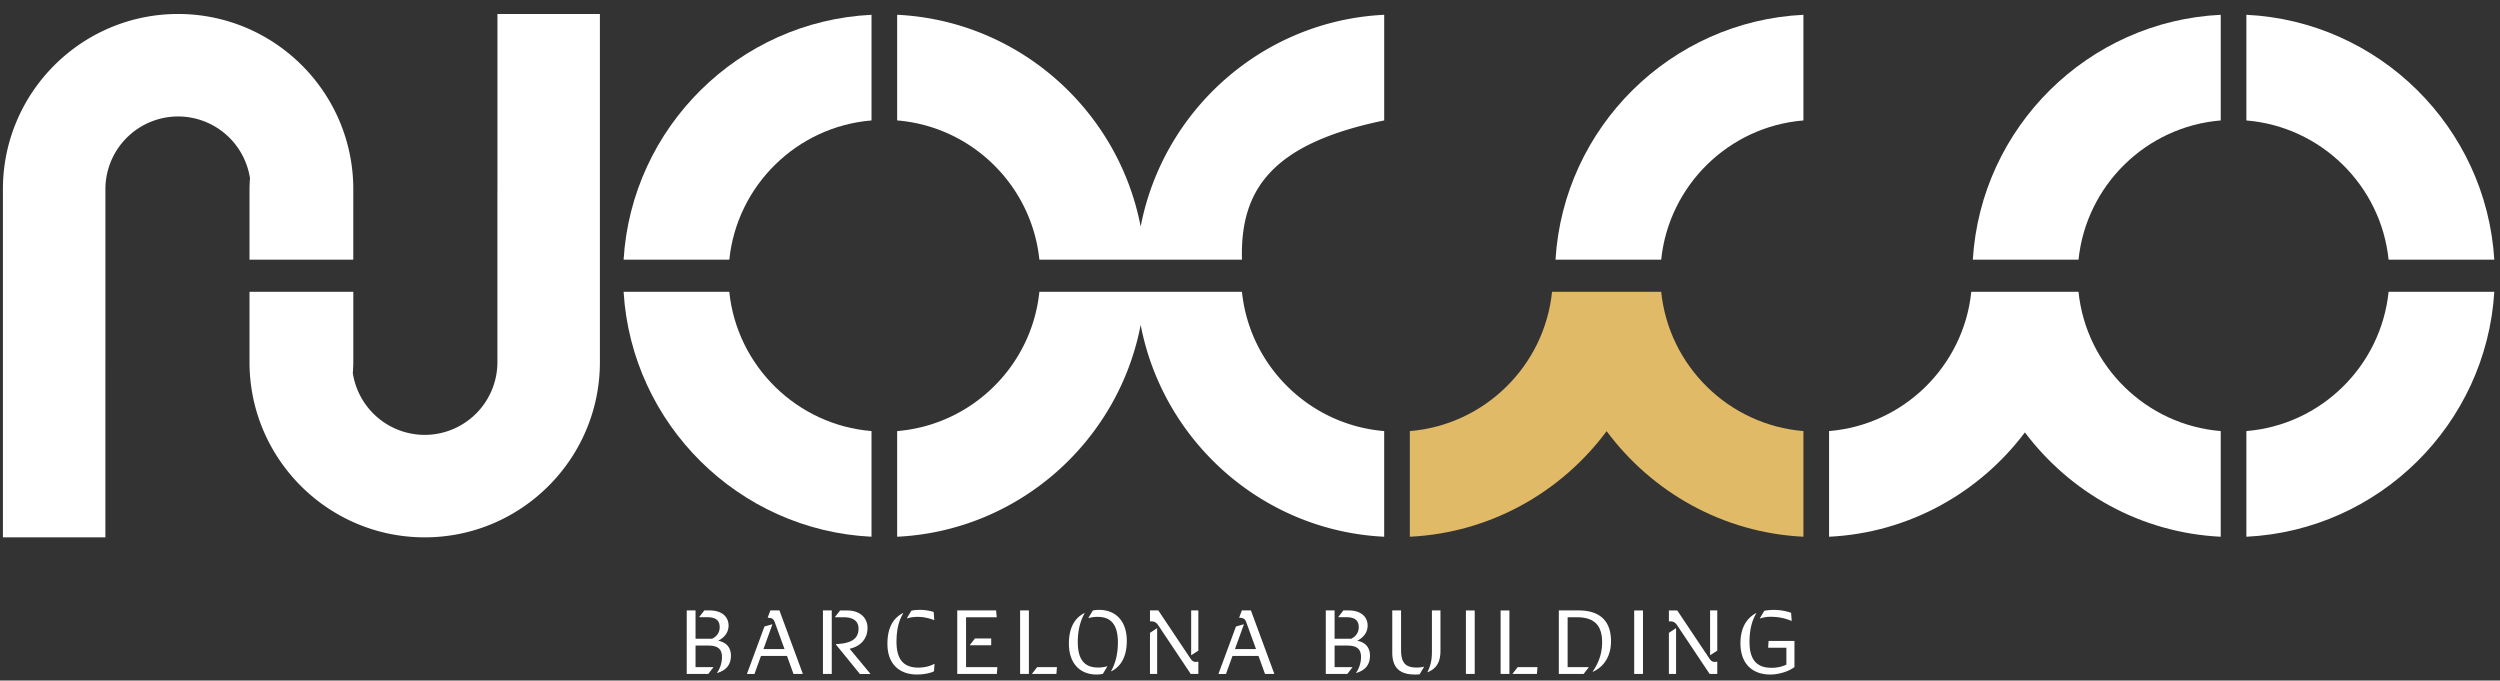 <svg width="180" height="49" xmlns="http://www.w3.org/2000/svg"><rect width="100%" height="100%" fill="#333333" stroke="none"/><g fill="none" fill-rule="evenodd"><path d="M171.979 21.01c-.55 5.345-4.864 9.587-10.24 10.027v7.608c9.563-.465 17.269-8.103 17.85-17.634h-7.61zm0-2.312h7.61c-.581-9.53-8.287-17.169-17.85-17.633v7.608c5.376.44 9.69 4.681 10.24 10.025m-22.326 0c.55-5.344 4.864-9.586 10.24-10.026V1.065c-9.563.464-17.269 8.102-17.85 17.633h7.61zm-97.143 0c.55-5.344 4.864-9.586 10.239-10.026V1.065c-9.562.464-17.268 8.102-17.85 17.633h7.61zm0 2.312H44.9c.58 9.532 8.287 17.17 17.849 17.635v-7.608c-5.375-.44-9.69-4.682-10.24-10.026m97.144-.001h-7.72c-.55 5.345-4.865 9.587-10.24 10.027v7.608c5.762-.28 10.838-3.177 14.1-7.512 3.261 4.335 8.336 7.232 14.1 7.512v-7.608c-5.376-.44-9.69-4.682-10.24-10.026m-30.047-2.313c.55-5.344 4.864-9.586 10.24-10.026V1.065c-9.563.464-17.269 8.102-17.85 17.633h7.61z" fill="#FFF"/><path d="M119.606 21.01h-7.859c-.549 5.345-4.864 9.587-10.239 10.027v7.608c5.803-.282 10.91-3.216 14.17-7.601 3.257 4.385 8.365 7.319 14.168 7.6v-7.607c-5.376-.44-9.69-4.682-10.24-10.026" fill="#E0BA67"/><path d="M82.129 16.32C80.523 7.926 73.344 1.49 64.595 1.064v7.607c5.377.44 9.69 4.682 10.24 10.026h14.587c-.138-5.034 2.135-8.358 10.24-10.026V1.065c-8.75.425-15.928 6.862-17.534 15.254m7.294 4.691H74.835c-.55 5.345-4.864 9.587-10.24 10.027v7.608c8.75-.425 15.928-6.863 17.534-15.255 1.605 8.392 8.783 14.83 17.532 15.255v-7.608c-5.375-.44-9.69-4.682-10.24-10.026m-71.416-8.138h-.01c-.018.27-.03.541-.03.815v5.01h7.472V13.62c0-6.955-5.658-12.613-12.614-12.613C5.868 1.006.21 6.664.21 13.62v25.07h7.377V25.983h.002V13.62a5.24 5.24 0 015.235-5.235 5.243 5.243 0 015.182 4.49" fill="#FFF"/><path d="M35.816 1.006v12.706h-.002v12.364a5.241 5.241 0 01-5.235 5.236 5.244 5.244 0 01-5.182-4.49h.011c.017-.27.03-.541.03-.815V21.01h-7.473v5.065c0 6.955 5.658 12.614 12.614 12.614 6.955 0 12.614-5.66 12.614-12.614V1.006h-7.377z" fill="#FFF"/><path d="M50.994 48.525l.365-.47v-.02h-1.28V46.48h.882c.7 0 1.02.222 1.02.83 0 .418-.144.836-.354 1.124l.013.02c.615-.184.987-.563.987-1.249 0-.581-.327-.96-.921-1.071.496-.249.751-.647.751-1.085 0-.647-.483-1.098-1.372-1.098h-.372l-.366.47v.02h.594c.601 0 .876.235.876.712 0 .347-.157.64-.542.837h-1.196v-2.04h-.634v4.575h1.549zm3.328 0l.47-1.3h1.87l.47 1.3h.667v-.02l-1.68-4.554h-.653l-.19.51.013.02c.288 0 .412.084.497.326l.7 1.928h-1.517l.64-1.771-.019-.013-.549.157-1.255 3.398v.02h.536zm8.335 0V48.5l-1.484-1.79c.797-.177 1.288-.72 1.288-1.503 0-.66-.47-1.255-1.484-1.255h-.49l-.366.47v.02h.614c.72 0 1.079.294 1.079.81 0 .752-.523 1.072-1.621 1.124v.04l1.719 2.11h.745zm-2.771 0v-4.574h-.634v4.574h.634zm7.38-3.881l-.039-.582a3.241 3.241 0 00-1-.15c-.242 0-.444.02-.608.058l-.32.536.007.02c.209-.065.47-.111.764-.111.353 0 .732.059 1.177.229h.02zm-1.255 3.92c.49 0 .974-.091 1.236-.235l.039-.53h-.02c-.372.204-.797.269-1.143.269-1.02 0-1.575-.536-1.575-1.856 0-.836.143-1.49.483-2.052l-.013-.02c-.784.399-1.124 1.164-1.124 2.216 0 1.575.993 2.209 2.117 2.209zm5.76-.039l.04-.49h-2.255v-3.594h2.209l-.046-.49h-2.797v4.574h2.85zm-.405-2.065v-.49h-1.17l-.366.47v.02h1.536zm2.714 2.065v-4.574h-.633v4.574h.633zm1.98 0l.04-.49h-1.425l-.366.47v.02h1.752zm3.951-.19c.745-.372 1.118-1.123 1.118-2.195 0-1.431-.81-2.228-1.987-2.228-.17 0-.313.013-.457.045l-.32.53.013.02c.183-.06.379-.092.653-.092.974 0 1.457.575 1.457 1.843 0 .804-.17 1.503-.49 2.058l.013.02zm-1.065.23c.17 0 .314-.014.458-.046l.32-.53-.013-.02a2.042 2.042 0 01-.654.092c-.98 0-1.457-.575-1.457-1.842 0-.804.17-1.497.49-2.059l-.013-.02c-.745.38-1.117 1.124-1.117 2.196 0 1.431.803 2.229 1.986 2.229zm7.335-.04v-.869l-.02-.02c-.19.046-.372.04-.536-.202L83.4 43.951h-.601v.771l.02.02c.241-.02.411.039.568.268l2.346 3.515h.549zm-.497-1.359l.497-.32V43.95h-.517v3.215h.02zm-2.47 1.36v-3.288h-.02l-.496.327v2.96h.516zm4.956 0l.47-1.301h1.87l.47 1.3h.666v-.02l-1.68-4.554h-.653l-.19.51.014.02c.288 0 .412.084.497.326l.699 1.928h-1.516l.64-1.771-.02-.013-.548.157-1.255 3.398v.02h.536zm8.735 0l.366-.471v-.02h-1.28V46.48h.882c.699 0 1.02.222 1.02.83 0 .418-.145.836-.354 1.124l.013.02c.615-.184.987-.563.987-1.249 0-.581-.327-.96-.921-1.071.496-.249.751-.647.751-1.085 0-.647-.483-1.098-1.372-1.098h-.373l-.366.47v.02h.595c.601 0 .876.235.876.712 0 .347-.157.64-.543.837H96.09v-2.04h-.633v4.575h1.548zm5.205.025l.313-.522-.006-.026a2.012 2.012 0 01-.536.058c-.804 0-1.105-.36-1.105-1.274v-2.836h-.633v3.026c0 .973.418 1.588 1.62 1.588.085 0 .222 0 .347-.014zm.581-.15c.582-.248.922-.66.922-1.549v-2.901h-.615v2.96c0 .621-.098 1.026-.32 1.47l.013.02zm3.388.124v-4.574h-.634v4.574h.634zm2.498 0v-4.574h-.633v4.574h.633zm1.98 0l.04-.49h-1.425l-.366.47v.02h1.751zm3.362 0l.366-.47v-.02h-1.516v-3.594h.647c1.241 0 1.836.549 1.836 1.804 0 .77-.229 1.463-.68 2.104l.013.02c.843-.386 1.307-1.17 1.307-2.203 0-1.496-.843-2.215-2.326-2.215h-1.431v4.574h1.784zm4.276 0v-4.574h-.634v4.574h.634zm5.348 0v-.869l-.02-.02c-.189.046-.372.04-.535-.202l-2.327-3.483h-.601v.771l.02.02c.241-.02.411.039.568.268l2.346 3.515h.55zm-.497-1.359l.497-.32V43.95h-.516v3.215h.02zm-2.47 1.36v-3.288h-.02l-.496.327v2.96h.516zm8.328-3.824l-.046-.581a3.766 3.766 0 00-1.927-.144l-.32.536.006.02c.196-.066.484-.125.738-.125.464 0 .961.06 1.523.294h.026zm-1.555 3.863c.66 0 1.34-.23 1.751-.536v-1.882h-1.862l-.033.49h1.314v1.215a2.42 2.42 0 01-1.085.229c-1.026 0-1.569-.562-1.569-1.856 0-.85.157-1.503.484-2.065l-.013-.02c-.758.419-1.124 1.164-1.124 2.17 0 1.575.96 2.255 2.137 2.255z" fill="#FFF" fill-rule="nonzero"/></g></svg>